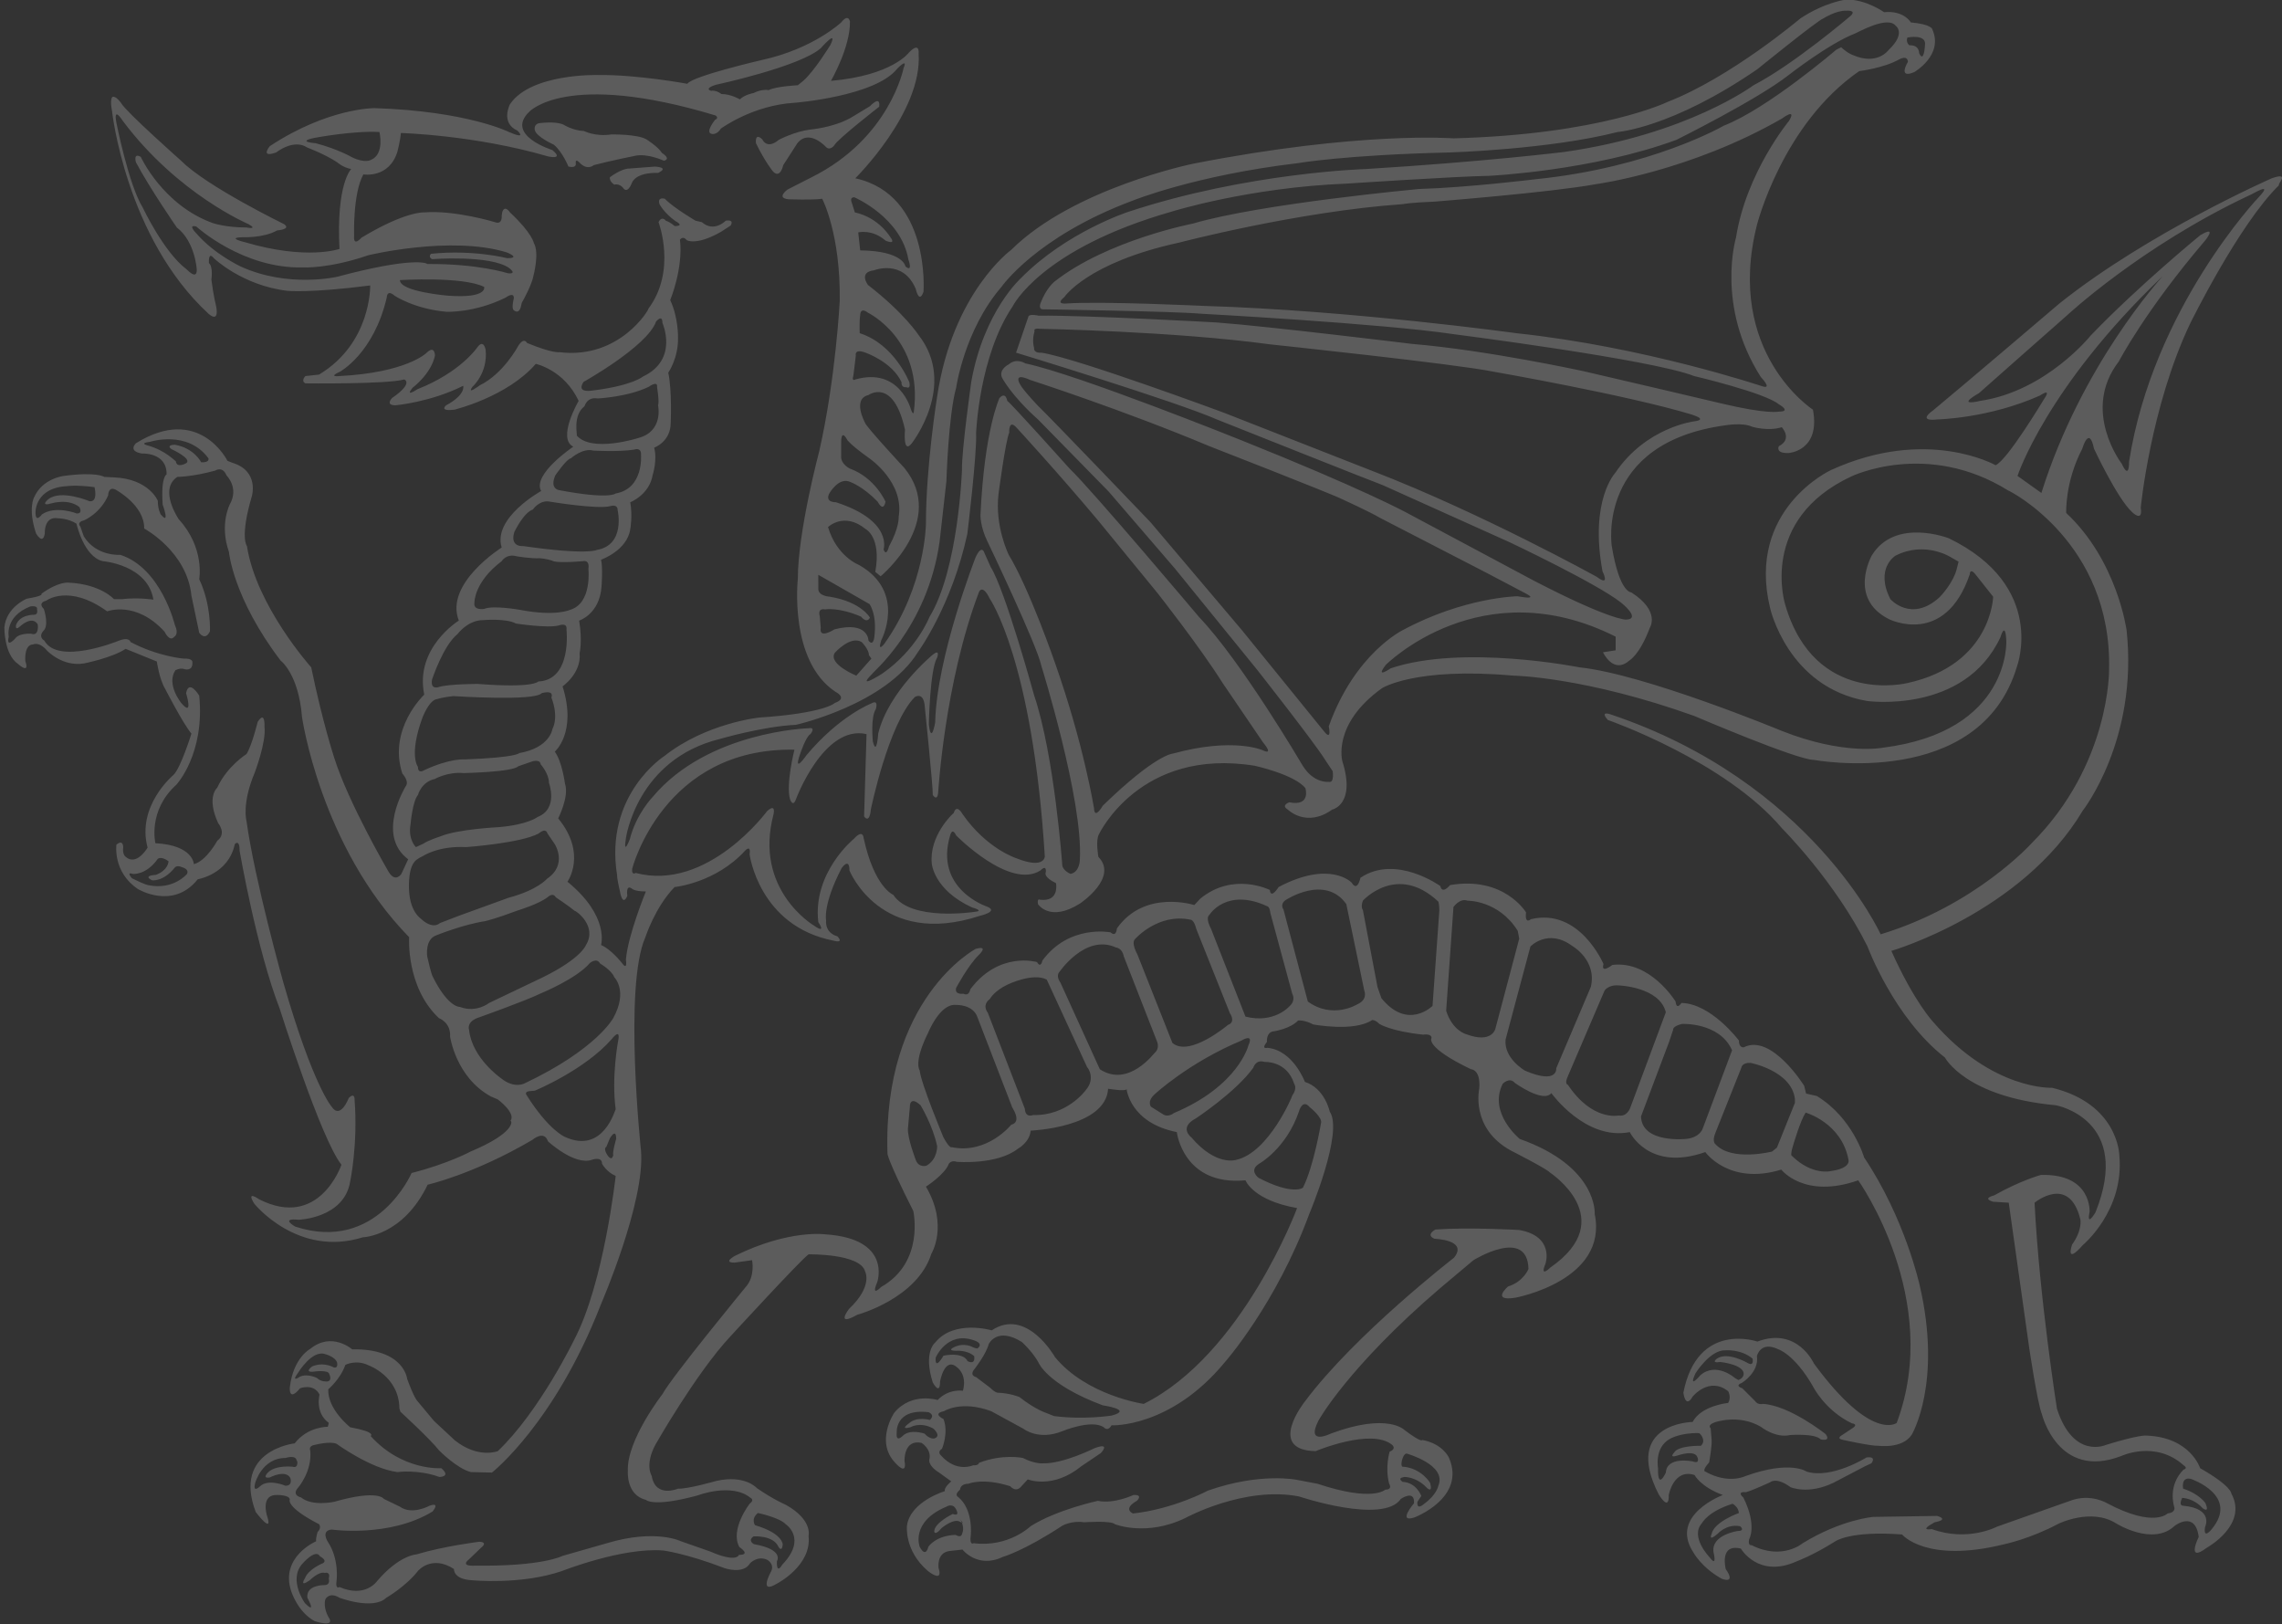 <?xml version="1.0" encoding="utf-8"?>
<!-- Generator: Adobe Illustrator 28.3.0, SVG Export Plug-In . SVG Version: 6.00 Build 0)  -->
<svg version="1.1" id="Layer_2_00000127764252908813644840000008990713229699613057_"
	 xmlns="http://www.w3.org/2000/svg" xmlns:xlink="http://www.w3.org/1999/xlink" x="0px" y="0px" viewBox="0 0 468.5 333.4"
	 style="enable-background:new 0 0 468.5 333.4;" xml:space="preserve">
<rect x="0" y="0" width="468.5" height="333.4" fill="#333333" stroke="none"/>
<style type="text/css">
	.st0{opacity:0.2;}
	.st1{fill:#FFFFFF;}
</style>
<g id="Layer_2-2" class="st0">
	<g>
		<path class="st1" d="M466.4,36.6c0,0-25.3,11.1-43.6,25.7c0,0-19.7,16.8-26,22c0,0-3.4,2.3,1,1.8c0,0,10.5-0.2,21-4.9
			c0,0,2.6-1.8,0.8,0.8c0,0-7.5,12.5-9.9,13.5c0,0-14.1-8-33.8,1c0,0-17.4,8-12.5,28.3c0,0,3.6,16.3,19.9,19.1c0,0,20,2.8,27.4-13.1
			c0,0,1-3.5,1.2,0.7c0,0,1,18.7-25.4,22c0,0-8,1.6-20.8-3.5c0,0-28-11.6-41.4-13c0,0-24-4.8-38.8,0.2c0,0-3.3,2.3-1-0.7
			c0,0,19.6-19.7,47.2-5.8v2.8l-2.6,0.4c0,0,2.1,4.6,5.4,1.7c0,0,2.1-1.1,4.2-6.7c0,0,2.3-3.4-3.8-7.3c0,0-2.4,0.2-4-9.5
			c0,0-3.3-21.2,23.4-24.8c0,0,3.5-0.6,5.4,0.3c0,0,3.3,1,6.1,0.1c0,0,2.3,2.4-0.6,3.9c0,0-0.8,1.5,2,1.4c0,0,6.6-0.4,5-8.9
			c0,0-18.1-11.7-11.5-37.9c0,0,5.2-20.7,21-31.6c0,0,5-0.6,8.2-2.4c0,0,1.7-1,1.8,0.5c0,0-2.2,3.6,1.3,2.1c0,0,6.1-3.5,3.7-8.8
			c0,0-0.1-1-4.4-1.4c0,0-1.4-2.5-5.5-2.1c0,0-3.6-2.6-7.7-2.6c0,0-4.4,0.5-9.5,3.9c0,0-14.3,12.1-27.2,17.1c0,0-13.6,6.7-44,7.5
			c0,0-19.2-1.5-53.4,5.2c0,0-24.6,5-37.4,17.7c0,0-12,8.7-15.2,30.1c0,0-2.3,14.3-2.3,26.1c0,0-0.1,12.8-8.5,24.6
			c0,0-1.5,2-0.7-0.6c0,0,5.3-9.9-4.5-15.5c0,0-4.6-1.7-6.4-7.8c0,0,3.3-3.2,7.7,0.4c0,0,3.3,1.6,2,8.8l1.1,0.9
			c0,0,13.7-11.3,4.9-22.2c0,0-7.9-8.5-8.1-9.3c0,0-2.7-4.9,0.7-5.7c0,0,5.1-3.7,7.5,7.1c0,0-0.5,5.2,1.4,2.8c0,0,9.4-12,1.4-22.2
			c0,0-2.9-4.5-10.4-10.3c0,0-2-2.6,1.2-3c0,0,6-2.4,8.6,3.8c0,0,0.7,3.2,1.6,0.6c0,0,1.5-19.9-14-23.3c0,0,13.8-13.6,13-25.6
			c0,0,0.3-2.6-2-0.2c0,0-3.4,4.7-16,5.8c0,0,4-6.9,3.9-12.2c0,0-0.3-1.7-1.8,0.2c0,0-5.7,5.4-16.2,7.7c0,0-14.3,3.3-15.4,4.9
			c0,0-10.2-1.9-18.3-1.8c0,0-13.8-0.4-18.1,6c0,0-2,3.8,1.5,5.4c0,0,2.2,2-1.7,0.3c0,0-8.6-4.3-27.6-4.9c0,0-9.5-0.1-21.5,7.8
			c0,0-2.1,2.5,1.3,1.3c0,0,3.6-2.9,6.4-1c0,0,3.5,1.3,6.1,3c0,0,1.2,1.1,2.9,1.4c0,0-3.1,3-2.4,16.4c0,0-6.7,2.4-19.5-1.4
			c0,0-3.8-0.9-0.4-1c0,0,4.3,0.2,7.1-1.4c0,0,3-0.2,1.4-1.3c0,0-15.8-7.7-21-12.9c0,0-11.4-10.1-12.4-11.9c0,0-1.1-1.6-1.8-1.3
			c0,0-0.6,0.3-0.1,2.9c0,0,2.8,25.9,19.8,41.6c0,0,2.2,2.1,1.6-1.4c0,0-0.6-2.4-1-5.6c0,0,0.4-2.6-0.5-3.4c0,0-0.2-2.5,1-1
			c0,0,5.8,5.6,15.1,6.7c0,0,4.6,0.5,17-1.1c0,0,0.3,11.8-10.5,18.3l-2.8,0.3c0,0-1,1,0,1.5c0,0,16.7,0.2,20.3-0.8
			c0,0,2,0.7-2.5,3.8c0,0-1.5,1.5,0.7,1.5c0,0,7.1-0.6,13.9-4c0,0,0.6,1.8-3.5,4c0,0-1.6,1.3,1.7,0.9c0,0,10.8-2.6,16.7-9.4
			c0,0,5.8,1.2,8.8,7.6c0,0-4.5,7.7-1.1,9.4c0,0-8.5,5.7-6.6,9.1c0,0-10,5.5-8.1,11.6c0,0-11.8,7.4-8.8,15c0,0-9.1,5.6-7.1,15.2
			c0,0-7.5,7-4.5,16.2c0,0,1.5,1.6,0.7,2.6c0,0-6.2,10,0.5,15l-1.4,3c0,0-1.2,1.9-2.6-0.4c0,0-8.3-14.2-11.2-23.5
			c0,0-2.4-7.3-4.7-18.5c0,0-11.3-12.6-13.2-24.9c0,0-1.5-1.7,1-10.2c0,0,1.6-5.2-4-6.9l-1-0.4c0,0-5.8-11.7-18.8-3.6
			c0,0-1.7,1.6,1.2,2.1c0,0,5.2-0.3,5.1,4.3c0,0-1.2,0.4-0.8,6.2c0,0,1.6,4.4-0.4,2c0,0-0.6-1-0.6-2.8c0,0-1.8-4.5-9-4.8l-2-0.1
			c0,0-1.5-1.1-8.3-0.2c0,0-4.4,0.5-6.1,4.4c0,0-1.3,2.3,0.4,7.4c0,0,1.4,2.5,1.8,0c0,0-0.2-3.6,2.7-3.1c0,0,2.1,0,3.8,1.1
			c0,0,1.5,6.8,5.4,7.7c0,0,9.2,0.7,10.4,7.9c0,0-3.1-0.5-6.5-0.1h-1.6c0,0-2.7-3.1-9.4-3.4c0,0-2.1-0.2-5.5,2.3c0,0,0.7,0.4-3,1
			c0,0-4.2,1.7-4.6,5.9c0,0-0.1,5.5,2.8,7.5c0,0,2.5,2.3,1.5-0.6c0,0-0.3-3.4,1.6-3.4c0,0,1.2-0.7,2.9,1.3c0,0,3.1,3.3,7.5,2.6
			c0,0,5.7-1.1,8.6-3l6.4,2.6c0,0,0.5,3.6,1.7,5.6c0,0,3.7,7.2,5.4,9.2c0,0-2.2,7.1-3.7,8.5c0,0-7.6,6.3-5.3,14.9c0,0-2.3,4-4.6,1.8
			c0,0-0.6-0.5-0.4-1.9c0,0,0-1.7-1.4-0.5c0,0-0.8,5.6,4.4,9.1c0,0,7.2,4.4,12.3-2c0,0,6.3-1,7.6-7.2c0,0,1-1.2,1,1.4
			c0,0,3.5,20.2,8.2,32.3c0,0,8.5,26.9,12.7,32.1c0,0-4.5,13.4-16.9,7.1c0,0-2.8-2-1,0.9c0,0,8.9,11.1,22.3,6.9
			c0,0,8.2-0.2,13.3-10.8c0,0,9.4-2.1,21.5-9.2c0,0,2.4-2.1,3.2,0.3c0,0,5.4,5,9,3.8c0,0,2.1-0.8,2.1,0.8c0,0,0.9,1.7,2.8,2.5
			c0,0-2.4,22-8.5,33.6c0,0-7.1,14.7-15.7,22.9c0,0-4,1.6-8.8-2.2l-4.3-4l-3.5-4.2c0,0-0.6-0.6-2-4.4c0,0-0.6-6.3-11.3-6.1
			c0,0-4.2-3.7-8.6-0.1c0,0-3.5,1.8-4.2,7.9c0,0-0.3,3.1,2.1,0.2c0,0,2.8-1.1,4,1.3c0,0-1,3.7,1.9,5.8l-0.2,0.8c0,0-4.1-0.1-6.8,3.4
			c0,0-12.8,1.4-8,14.1c0,0,3.7,4.9,2.3,0.7c0,0-1.4-4.4,2.2-4.2c0,0,2.4,0,2.5,0.9c0,0-1,1.5,6,5.1c0,0,0.6,0.7-0.3,1.6
			c0,0-0.4,1.2-0.3,1.9c0,0-7.5,3.2-5.1,10.3c0,0,1.3,4.2,4.8,6.1c0,0,4.5,1.5,2.8-0.9c0,0-1.1-1.9-0.6-3.6c0,0,0.8-1.6,2.9-0.3
			c0,0,6.9,2.6,9.6,0c0,0,4-2.3,6.5-5.5c0,0,2.8-3.4,7.4-0.4c0,0-0.2,2.1,3.7,2.3c0,0,10.1,1,18.5-1.9c0,0,12.4-4.9,20.8-4.2
			c0,0,4.7,0.6,12.5,3.6c0,0,3.9,1.4,5.3-1c0,0,1.5-1.6,3.5-0.7c0,0,1.7,0.9,0.7,2.6c0,0-2.5,4.6,1.3,2.3c0,0,7.2-3.7,6.5-9.8
			c0,0,0.9-3.3-4.7-6.4c0,0-2.4-1-5.9-3.4c0,0-2.4-2.8-8.3-1.5c0,0-5.9,1.7-7.9,1.6c0,0-4.6,2-5.4-2.6c0,0-1.5-2.3,0.8-6.5
			c0,0,8.3-14.6,15.3-22.1c0,0,14.6-15.9,16.1-16.9c0,0,10.6-0.2,11.6,3.5c0,0,1.7,3-3.3,7.7c0,0-2.9,3.8,1.7,1.2
			c0,0,12.3-3.3,15.2-12.5c0,0,3.6-5.8-1.1-13.8c0,0,3.9-2.5,4.7-4.7c0,0,0.5-0.8,1.6-0.4c0,0,8.3,0.7,12.6-2.7c0,0,2.4-1.3,2.6-3.7
			c0,0,15.4-0.6,15.9-8.6c0,0,3.5,0.6,3.8,0.1c0,0,0.7,6.9,10.3,8.8c0,0,1.3,11.1,14.1,9.9c0,0,1.5,4.1,10.6,5.7
			c0,0-11.2,30.1-31.5,40.2c0,0-11.7-1.7-18.2-9.6c0,0-5.8-10.3-13-5.5c0,0-7.7-2.3-11.6,2.5c0,0-2.5,1.9-0.5,8.2
			c0,0,1.5,2.8,1.5-0.2c0,0,0.9-5.2,3.5-2.9c0,0,2.1,1.4,1.2,4.8c0,0-2.9-0.5-5.2,1.9c0,0-5.3-1.7-8.9,2.6c0,0-4,5.9,0.2,10.3
			c0,0,2.5,2.9,1.9-0.4c0,0-0.2-4.5,3.5-3.7c0,0,2.1,1.3,1.6,3.4c0,0-0.4,1.2,2,2.7l2.5,1.8c0,0-1.6,1.3-1.3,2c0,0-7.1,2.1-7.8,7.1
			c0,0-0.6,5.1,4.3,9.3c0,0,3.2,2.6,2.2-0.6c0,0-0.5-3.1,2.2-3.5l2.7-0.3c0,0,3.1,4,8.3,1.5c0,0,4.3-1.2,12.2-6.4
			c0,0,1.9-1.1,4.5-0.7c0,0,5.6-0.4,6.3,0.4c0,0,6.5,2.6,14.5-1.3c0,0,12.1-6.6,23.3-4.4c0,0,17.3,5.8,20.9,0.5c0,0,2.9-2,2.7,0.9
			c0,0-3.5,4.1,0.1,2.9c0,0,10.6-4,7.1-12.2c0,0-1.2-2.9-5.5-3.7c0,0,0,0.7-3.6-2c0,0-3.4-3.7-15.2,0.7c0,0-5.2,2.6-2.5-2.7
			c0,0,6-10.9,24.9-27.1l6.9-5.8c0,0,11.1-6.9,11.3,1.8c0,0-1,2.6-4.2,3.6c0,0-3.6,3.1,1.5,2.3c0,0,19.1-3.5,16.3-17.2
			c0,0,0.7-9.7-15.4-15.4c0,0-6.5-5.3-3.5-11.3c0,0,1.4-1.5,2.5-0.2c0,0,5.8,4.2,7.5,2.1c0,0,7,9.8,16.1,8c0,0,3.9,8.2,15.5,4.1
			c0,0,4.9,6.9,15.6,3.6c0,0,4.7,6.1,15.8,2.2c0,0,17.4,24.4,7.9,49.8c0,0-5.1,4-17-12.2c0,0-3.4-7.6-11.6-4.5
			c0,0-12.3-4.3-15.2,10.5c0,0,0.4,3.4,1.9,0.8c0,0,3.4-4.2,7.3-1.1c0,0,0.7,1.2,0,2.4c0,0-5.5,0.5-7.3,3.9c0,0-14.4,0.2-7,14.8
			c0,0,2.2,3.8,2.1,0.2c0,0,1-5.5,5.3-4.1c0,0,1.2,2.4,5.8,4.1c0,0-11,4.1-6.1,11.7c0,0,1.7,3.2,5.9,5.5c0,0,3,1.2,0.8-2
			c0,0-1.4-5.3,3.1-4.2c0,0,3.6,6.2,11.5,2.6c0,0,3.3-1.2,7.9-4.1c0,0,3-2.2,13.7-1.4c0,0,4.9,6,21,2c0,0,5.3-1.1,11.1-4.2
			c0,0,6.7-3.3,11.8-0.1c0,0,7.6,4.8,12.1,0.5c0,0,4.2-3.2,4.9,2.3c0,0-2.7,5.5,1.7,2.2c0,0,8.5-4.7,5-11.1c0,0,0.1-1.5-6.4-5.2
			c0,0-2-6.4-11.1-6.7c0,0-1.4-0.2-8.2,1.9c0,0-6.7,3.1-10.1-7.4c0,0-3.6-22.7-4.6-42.3c0,0,7.1-5.9,9.4,3.4c0,0,0.5,2.1-1.7,5.2
			c0,0-1.5,4.3,2.2,0.1c0,0,8.6-7.1,7.5-18.5c0,0-0.2-10.5-13.8-13.8c0,0-12.2,0.6-24.4-13.5c0,0-3.9-4.1-8.6-14.6
			c0,0,26.8-7.8,39.3-28.8c0,0,11.4-14.5,9-37c0,0-1.9-14.3-12.4-24.1c0,0-0.3-6.3,3.3-13.2c0,0,1.4-4.9,2.4,0c0,0,4.7,10.1,7.8,13
			c0,0,2.3,2.3,1.8-0.9c0,0,2-20.6,10.1-37.7c0,0,10-20.4,18.3-28.5C467.4,37.9,470.4,35.2,466.4,36.6L466.4,36.6z M391.6,7.7
			c0,0,4-0.8,3.6,1.6c0,0-0.2,3.8-1.2,1.6c0,0,0.1-1.7-2-1.6C392,9.3,391.2,8.7,391.6,7.7L391.6,7.7z M288.3,303.2
			c0,0,2.5-0.1,4.7,2.3c0,0,1.2,1.1,0.6-1.1c0,0-1.7-2.9-5.4-3.3c0,0-0.7,0.3-0.4-1.2c0,0,0.3-1.5,1-1.5c0,0,8.3,2.3,6.5,6.6
			c0,0-0.3,1.8-2.9,3.7c0,0-1.6,1.5-1.4-0.4l0.8-1.2c0,0-1-2.8-3.9-2.9C288.1,304.2,286.6,303.5,288.3,303.2L288.3,303.2z
			 M311.5,122.4c0,0-10.9,0.2-23.4,6.9c0,0-9.9,4.7-15.3,19.8c0,0,0.7,3.2-1,1L255,129.4l-18.8-22.2c0,0-19.8-20.7-23.2-24
			c0,0-2.1-2.2-3.2-3.7c0,0-2.5-3.4,1.7-1.5c0,0,19.2,6.2,36.8,13.6c0,0,25.4,9.9,27.3,10.9c0,0,5.7,2.6,7.7,3.8l21.9,11.3l7.6,4
			C312.9,121.7,316.6,123.3,311.5,122.4L311.5,122.4z M347.8,86.5c0,0-9.9,1.2-16.2,10.6c0,0-5.3,5.6-2.6,20.2c0,0,1.7,3.3-1.2,1.1
			c0,0-23.7-13.1-46-21.7l-30.6-12c0,0-30.2-11.2-37.4-12.3c0,0-1.6,0.2-1.5-1c0,0-0.5-1.5,0.1-3.4c0,0-0.4-0.7,1.1-0.5
			c0,0,27.5,0.5,47.3,3.2c0,0,38,4,45.8,5.6c0,0,27.5,4.8,40.7,8.8C347.2,85.1,350.9,86.1,347.8,86.5L347.8,86.5z M367.3,24.8
			c0,0-8.8,10.6-10.9,24c0,0-4.2,14,5.1,28.6c0,0,2.5,2.6,0.3,1.9c0,0-24.1-8.1-50.5-10.9c0,0-34-4.7-64.1-5.6c0,0-20.9-1-28.2-0.5
			c0,0-2.5,0.3-0.5-1.3c0,0,4.7-7.1,23.6-11.2c0,0,24.4-6.4,46-7.9c0,0,1.2-0.3,6.3-0.5c0,0,24.1-1.9,33.3-3.6
			c0,0,19.3-2.6,38.2-13.5C366,24.2,368.9,22.1,367.3,24.8L367.3,24.8z M389.2,5.3c0,0,2.2,1.5-1.5,5c0,0-2.3,3.2-7.3,1
			c0,0-1-0.3-2.4-1.6l-1,0.5c0,0-14.1,12.1-23.1,15.6c0,0-14.8,8.6-38.7,11c0,0-13.8,1.7-23.9,2c0,0-32.5,3-46.4,7.1
			c0,0-17.6,3.4-28.4,11.9c0,0-1.7,1.3-2.9,4.5c0,0-0.5,1.3,0.7,1.2c0,0,26.7,0.4,32.2,0.9c0,0,37.2,2,51.9,4.2
			c0,0,40.8,5.2,49.4,8.6c0,0,14.5,3.4,17.4,5.8c0,0,2.7,1.5,0,1.5c0,0-2.3,0.6-11.9-1.7c0,0-25.9-6.1-28.2-6.6
			c0,0-19.7-4.3-35.2-5.6c0,0-29.4-3.6-40.1-4.4c0,0-26.6-1.5-36.6-1.4c0,0-2-0.5-2.1,0.3l-2.5,7.3c0,0,32.8,10,41.2,13.7
			c0,0,32.9,13.1,34.1,13.5l26,11.7c0,0,17.8,8.4,22.9,12.4c0,0,4.3,3.4,1,3.5c0,0-3.3,0.1-18.9-8l-26.4-14.1c0,0-9.1-4.9-33.6-14.7
			c0,0-33.8-13.6-44.4-15.8c0,0-1.8-1.2-3.4,0.2c0,0-2.1,1-1.4,2.7c0,0,1.8,3.6,7.5,8.7l14.4,14.7l13.6,15.8l16.9,20.8
			c0,0,11.8,15,13.9,18.4l1.6,2.4c0,0,0.4,2.5-0.8,2.2c0,0-3.1,0.4-5.4-3.4c0,0-12.5-21.3-21.2-30.4c0,0-22-26.1-26.6-30.5
			c0,0-12.1-13.5-12.8-13.9c0,0-0.3-2-1.6-0.6c0,0-3.1,6.5-3.9,24c0,0-0.1,2.3,1.4,5.4c0,0,10.2,21.3,11.1,25.6
			c0,0,8.6,27.6,7.9,39.8c0,0,0,2.5-1.9,2.9c0,0-1.5-0.6-1.7-1.7c0,0-1.6-22.6-5.8-35c0,0-5.9-21.5-8.9-26.3l-1.3-2.9
			c0,0-0.5-1.9-1.8,0.9c0,0-8,20.4-8.3,33.9c0,0-0.8,4.7-1.3,0.4c0,0,0.2-11.2,1.7-13.7c0,0,0.7-1.9-0.9-0.6c0,0-9.1,7.5-11.2,16.2
			c0,0-0.3,4.8-1.1,1.6c0,0-0.5-4.9,0.6-6.6c0,0,0.7-2.1-0.9-1.2c0,0-6.5,2.5-13.3,10.6c0,0-2.9,4.2-1.3-0.3c0,0,1.2-3.6,2.1-4
			c0,0,1.2-1.5-0.4-1.2c0,0-20.7,0.6-32,14.1c0,0-3.4,3.5-4.7,8.7c0,0-1.4,3.6-0.8-0.2c0,0,2.2-16.2,19.3-20.4c0,0,8.9-2.6,15.6-2.9
			c0,0,18.4-4.1,25.1-15c0,0,6.9-9.4,10.1-24.2c0,0,2-16.4,1.8-20.7c0,0,0.6-15.8,7.5-26c0,0,5.7-11.8,32.8-19.5
			c0,0,15.7-4.9,35.7-5.7c0,0,22.7-1.5,29.3-1.6c0,0,21.2-1,38.5-7.4c0,0,16.5-8.2,22.9-13.2c0,0,8.3-6.5,13.7-8.6
			C381.2,6.8,387.5,3.1,389.2,5.3L389.2,5.3z M208.8,87.9c0,0,8.3,9,16.6,18.9l12.2,14.9c0,0,8.6,10.9,13.4,18.5
			c0,0,6.4,9.4,8.3,12.2c0,0,2.4,2.8-0.1,1.6c0,0-6-2.7-18.4,0.7c0,0-3.5,0.1-14.4,10.7c0,0-1.7,3-1.8,0.5c0,0-2.1-13.1-8-29.8
			c0,0-5.2-15.1-9.5-22.2c0,0-2.9-5.8-2.1-12.5c0,0,1.4-10.7,2.2-12.6C207.2,88.9,207,85.8,208.8,87.9L208.8,87.9z M191.3,177.3
			c0,0,0.4,5.4,8.3,9c0,0,2.7,0.7,0.4,0.9c0,0-13,2-16.6-3.5c0,0-3.9-1.5-6.1-11.7c0,0-0.1-1.9-2,0.2c0,0-8.5,6.9-7.3,17.1
			c0,0,1.8,2.6-0.9,0.7c0,0-12.4-7.3-8.3-22.8c0,0,0.6-2.4-1.3-0.7c0,0-12.2,16.6-27,12.7c0,0-0.9,0.6-0.7-0.9
			c0,0,6.4-24.9,33.3-24.4c0,0-1.8,7.1-0.9,10.2c0,0,0.6,1.7,1.2,0c0,0,5.7-15.4,14.5-13.4l-0.5,16.9c0,0,1.1,1.7,1.4-1.5
			c0,0,3.6-17.5,9-23c0,0,1.6-1.1,2,1.4c0,0,1.8,17.4,1.7,18.7c0,0,0.9,1.4,1.1-0.4c0,0,1.3-22.6,8.4-41.3c0,0,0.7-1.7,2.2,1.4
			c0,0,8.8,12.6,11.3,52.9c0,0,0,2.7-5.8,0.4c0,0-6.1-1.9-11.1-9.1c0,0-1.2-2.2-1.8-0.2C195.6,167,190.7,171.6,191.3,177.3
			L191.3,177.3z M192.9,111.2l1.4-12.4c0,0,0.4-13.5,2-19.2c0,0,1.7-11.9,9.3-20.7c0,0,7.1-10.3,26.9-17.7c0,0,12.8-5.2,33.9-7.7
			c0,0,9.7-1.7,31.1-2.2c0,0,20.5-0.6,34.6-4.2c0,0,11.1-0.8,28.7-12.9c0,0,12.2-9.9,13.5-10.4c0,0,2.7-1.7,4.7-1.6c0,0,2.2-0.2,1,1
			c0,0-11.7,10-20,14.3c0,0-13.5,10.1-38.9,13.7c0,0-16.3,2-40.7,3.5c0,0-24.3,0.7-48.8,8.8c0,0-12.6,4.1-21.9,13.5
			c0,0-7.7,6.8-10.3,21.4c0,0-2,14.2-1.9,18c0,0-0.7,20.5-6.7,30.3c0,0-2.6,6.7-9.7,11.6c0,0-5.5,3.5-2,0
			C178.8,138.3,190.4,129,192.9,111.2L192.9,111.2z M175.8,138.7c0,0-5.9-2.4-4.4-4.7c0,0,3.2-3.6,5.5-2.2c0,0,1.5,1.5,1.5,2.7
			l0.5,0.7L175.8,138.7L175.8,138.7z M178.5,124c0,0,1.6,2,1,6.8c0,0-0.2,2-1.2,0.7c0,0,0-4.1-7-2.3c0,0-3.2,2.1-2.8-0.3l-0.2-2.4
			c0,0-0.6-1.7,1.1-1.4c0,0,2.8-0.5,7.4,1.5c0,0,1.1,1.5,1.8,0.2c0,0-1.7-3.2-8.2-4.3c0,0-2.5-0.1-2.4-1.7V118L178.5,124L178.5,124z
			 M178.5,94.1c0,0,7.2,4.9,6,12c0,0,0.2,2.1-2,6.1c0,0-0.5,2.2-1.1,0.6c0,0,2-5.9-9.8-9.7c0,0-2.2,0.1-1.4-1.7c0,0,2-3.7,4.5-2.4
			c0,0,2.5,0.9,5.5,4c0,0,1.1,2.3,1.6,0c0,0-2.1-4.9-7.3-6.8c0,0-2-0.9-1.8-2.7v-2.7c0,0-0.1-3,1.3-0.4
			C174.1,90.4,174.3,91.1,178.5,94.1L178.5,94.1z M178.2,64.2c0,0,11.4,5.5,9.4,20.4c0,0-0.1,0.8-0.6-0.6c0,0-2.3-8.7-11.4-6.1
			c0,0-0.8,0.5-0.4-0.8c0,0,0.4-3.1,0.5-4.1c0,0-0.4-1.5,2-0.6c0,0,5.5,1.9,7.4,6.1c0,0-0.2,1.1,1,1c0,0,0.9,0.5,0.6-1
			c0,0-3-7.8-10.2-10.1c0,0-0.1-2.5,0.1-3.7C176.6,64.8,176.5,62.9,178.2,64.2L178.2,64.2z M175.4,40.5c0,0,9.6,4.1,11.1,12.8
			c0,0,1,2.7-0.6,1.4c0,0-0.4-3.2-9.3-3.3l-0.4-3.7c0,0,2.9-0.7,5.6,1.7c0,0,2.3,1,1-0.7c0,0-2.3-4-7.3-5.1l-0.6-1.9
			C174.9,41.6,174.3,40.5,175.4,40.5L175.4,40.5z M147,17.4c0,0,17.2-3.7,21.5-7.5c0,0,3.6-4.1,2-0.7c0,0-3.3,5.4-5.6,7.4l-1.1,0.9
			c0,0-4.4,0.2-6,1c0,0-1.3-0.3-3.1,0.6c0,0-1.8,0.3-2.8,1.3c0,0-1.8-1.1-3.8-1.1c0,0-0.8-0.7-1.9-0.7
			C146.3,18.8,144.1,18.3,147,17.4L147,17.4z M64.8,29.4c0,0-4.1-0.3-0.2-1.1c0,0,7.9-1.5,13.3-1.2c0,0,1.1,4.5-1.7,5.7
			c0,0-1.2,0.8-3.9-0.5C72.3,32.3,69.4,30.6,64.8,29.4z M38.2,55.2c-4.6-3.5-8.9-12.6-8.9-12.6c-2.9-4.7-5.4-17.4-5.4-17.4
			c-0.7-3.6,1.3-0.4,1.3-0.4C36.5,39.9,51,46,51,46c2.1,1.2-0.4,0.7-0.4,0.7c-4.3,0-6.9-0.9-6.9-0.9c-10.3-3.7-14.8-13.6-14.8-13.6
			c-1.6-0.9-1,1.1-1,1.1c2.8,5.3,8.4,13.4,8.4,13.4c3.8,2.9,4.1,8.7,4.1,8.7C40.4,57.7,38.2,55.1,38.2,55.2L38.2,55.2z M69.3,56.8
			c0,0-10.1,2.4-19.9-2.1c0,0-5.4-2.5-9.1-6.8c0,0-1.9-1.9,0-1.4c0,0,9.5,8.7,21.9,8.4c0,0,5.3,0.3,13.4-2.5c0,0,16.9-4.1,28.4-0.6
			c0,0,3.1,1.2,0.1,1.2c0,0-6.9-1.8-15.6-0.9c0,0-0.7,0.6,0.2,1.1c0,0,11.9-0.9,15.8,1.8c0,0,1.8,1.3-0.2,1.1c0,0-6.2-2-16.6-1.9
			C87.7,54,84.6,52.7,69.3,56.8z M92,60.7c0,0-9.9-0.8-9.9-3.2c0,0,12.9-0.8,17.3,1.4C99.4,58.9,100.2,61.3,92,60.7L92,60.7z
			 M114.9,72.3c0,0-1.4,0.3-6.7-1.9c0,0-0.6-1.3-1.8,0.6c0,0-3,5.7-7.9,8.1c0,0-2.8,2.1-1.5,0.3c0,0,3.2-2.8,2.7-7.6
			c0,0-0.4-2.3-1.7-0.5c0,0-3.4,5.1-12.3,8.6c0,0-2.7,1.8-1-0.3c0,0,3.8-2.8,4.6-6.6c0,0,0-2.3-1.8-0.5c0,0-4.1,4-17.8,4.7
			c0,0-2.5,0.3,0.1-0.9c0,0,6.9-3.7,9.6-15.2c0,0,0-1.8,1.6-0.4c0,0,4,2.7,10.6,3.3c0,0,5.7,0.3,12.2-2.9c0,0,1.7-1.3,1.7,0.1
			c0,0-0.5,1.9-0.1,2.4c0,0,1,1.1,1.5-0.5c0.2-0.7,0.2-0.9,0.2-0.9c-0.1,0.2-0.2,0.4-0.2,0.4l0.2-0.4c0.6-1,2.1-3.9,2.4-5.5
			c0,0,1.3-4.8,0.1-6.8c0,0-0.3-2-4.9-6.3c0,0-1.1-1.7-1.6,0l-0.1,0.7c0,0,0.2,1.9-1.4,1.3c0,0-8.2-2.5-14.5-2c0,0-3.8-0.3-12.9,5.2
			c0,0-1.7,2-1.5-0.4c0,0-0.3-8.6,1.9-12.6c0,0,5.3,0.9,7-4.7c0,0,0.6-2.3,0.7-3.8c0,0,15.1,0.4,30.2,4.8c0,0,3.4,0.8,0.9-1.3
			c0,0-9.7-3-4.8-7.8c0,0,7.5-8.6,38.3,0.7c0,0,0.8,0.5-0.1,0.9c0,0-2.2,2.7-0.6,2.9c0,0,1,0.2,1.8-1.1c0,0,6.5-4.8,15.1-5.3
			c0,0,16.6-1.3,21.1-7c0,0,2.3-2.4,1.3-0.1c0,0-2.8,14.4-18.9,22.4l-4.9,2.5c0,0-2.4,1.7,0.1,2c0,0,5.2,0.2,7-0.1
			c0,0,3.8,7.2,3.6,21c0,0-0.8,15.8-4.2,30.8c0,0-4.4,16.5-4.4,26.2c0,0-1.9,16.8,7.7,23.2c0,0,2.7,1.3-0.1,2.3c0,0-2,2.1-15.5,3
			c0,0-10.9,1.1-19.5,7.9c0,0-12.4,7.9-9.7,24.5c0,0-0.1,0.4,0.6,3.4c0,0,0.5,3.1,1.5,0.8c0,0-0.4-2.4,0.9-1.5c0,0,0.5,0.6,2.9,0.6
			c0,0-3.7,9-4.1,14c0,0,0.4,2.4-0.8,0.7c0,0-2.3-2.9-4.3-3.7c0,0,1.8-5.9-6.9-13c0,0,4.1-5.7-1.9-13c0,0,2.3-4.5,1.4-7.1
			c0,0-0.6-4.6-2.1-6.6c0,0,4.6-3.9,1.6-13.4c0,0,3.9-2.7,3.5-6.8c0,0,0.6-2.6-0.1-6.7c0,0,4.2-1.3,4.6-7c0,0,0.3-3.9-0.1-5.5
			c0,0,5.4-1.9,6-6.3c0,0,0.5-2.6,0-5.5c0,0,3.9-1.5,4.6-5.6c0,0,1-3.1,0.3-5.6c0,0,3.4-1.2,3.4-5.1c0,0,0.3-6.6-0.5-10.3
			c0,0,2.1-3,2-7.2c0,0,0.1-4.1-1.6-7.7c0,0,2.7-6.5,2-12.4c0,0,0.6-0.9,1.4,0.1c0,0,1.9,1.2,7-1.7l2-1.3c0,0,0.9-1.3-1-1
			c0,0-2.4,2.5-4.9,0.3l-1.3-0.3c0,0-4.6-2.7-6.3-4.5c0,0-1.6-0.5-1.1,1.1c0,0,0.9,1.8,3.3,3.5c0,0,2,1-0.2,1c0,0-0.7-0.7-1.8-1.1
			c0,0-0.8-1.1-1.5,0.3c0,0,3.8,9.9-2.1,17.8C133.4,63.3,127.3,73.8,114.9,72.3L114.9,72.3z M120.3,194c0,0-0.9,2.7-8.8,6.6
			l-11.1,5.3c0,0-2.6,2.1-6,0.8c0,0-2.4,0.2-5.6-6.3c0,0-0.3-0.5-1.1-4.1c0,0-0.5-3.5,1.9-4.3c0,0,5.4-2.2,10-2.9
			c0,0,2.2-0.5,6.7-2.2c0,0,4.3-1.3,6.1-2.7c0,0,1.1-1.1,1.7,0c0,0,2.7,1.8,3.9,2.8C118.2,186.9,122.7,190.1,120.3,194L120.3,194z
			 M120,83.4c0,0,0.5-2,2.7-1.6c0,0,6.2-0.3,10.5-2.4c0,0,1.9-1.4,1.7,0.1c0,0,0.5,3,0.2,3.7c0,0,1.2,5.3-4,6.7
			c0,0-9.6,3.1-12.7-0.5C118.6,89.4,117.5,85.3,120,83.4L120,83.4z M119.8,78.4c0,0,13.1-7.3,14.9-12.4c0,0,1.3-1.6,1.3,0.3
			c0,0,3.4,7.5-4,11c0,0-2.2,1.9-10.6,2.9C121.3,80.2,118.3,80.7,119.8,78.4L119.8,78.4z M114,97.6c0,0,2.4-3.5,3.2-3.5
			c0,0,2.4-2.2,4.6-1.6c0,0,5.2,0.3,8.4-0.2c0,0,1.5-0.6,1.4,1.1c0,0,0.6,6.9-5.2,7.9c0,0-1.2,1.3-11.7-0.7
			C114.8,100.6,112.8,100.4,114,97.6L114,97.6z M105.6,109.2c0,0,1.9-4,3.8-4.6c0,0,1.4-2.1,3.6-1.6c0,0,9.7,1.6,12.3,0.9
			c0,0,1.5-0.5,1.5,0.8c0,0,1.7,7.2-4.3,8.2c0,0-1.8,1.1-15.1-0.8C107.4,112.1,104.6,112.4,105.6,109.2L105.6,109.2z M97.4,123.7
			c0,0-0.1-4.2,5.6-8.5c0,0,0.9-1.6,3.1-1c0,0,2.8,0.5,4.8,0.4c0,0,1.3,0.1,2.5,0.5c0,0,0.4,0.6,6.3,0.1c0,0,1.4-0.4,1.1,1.6
			c0,0,0.8,7.1-3.8,8.4c0,0-2.9,1.4-10.2,0c0,0-5.6-1-7.4-0.2C99.4,125,97.1,125.4,97.4,123.7z M88.7,139.5c0,0,2.3-7,5.2-9.3
			c0,0,2.1-2.9,5.3-2.9c0,0,4.8-0.4,6.7,0.7c0,0,6.5,1,8.8,0.4c0,0,1.8-0.7,1.6,0.8c0,0,1.2,10.4-5.8,10.7c0,0-0.8,1.4-12.4,0.5
			c0,0-5.8,0-7.9,0.6C90.2,141,88.3,141.8,88.7,139.5L88.7,139.5z M86.7,147.4c0,0,1.4-3.8,3.1-3.9c0,0,1.2-0.4,3.3-0.6
			c0,0,16.7,1.1,18.1-0.6c0,0,2.6-0.8,2,0.9c0,0,1.6,3.7,0.2,6.5c0,0-0.5,3.8-6.8,4.9c0,0-0.4,0.9-11.2,1.3c0,0-2.9-0.3-8.3,2.2
			c0,0-1.3,0.9-1.3-0.7C85.8,157.4,83.9,155.1,86.7,147.4L86.7,147.4z M84.3,169.1c0,0,0.4-4.6,1.5-5.9c0,0,0.7-2.7,3.5-3.3
			c0,0,2.6-1.5,5.9-1.2c0,0,10.1-0.2,11.2-1.4l2.9-1c0,0,1.6-0.5,1.7,0.6c0,0,1.7,1.9,1.7,3.8c0,0,2,5.3-2.3,7c0,0-2,1.6-8,2.1
			c0,0-8.4,0.4-12,1.9c0,0-2.5,0.8-3.5,1.5l-1.5,0.7C85.4,173.9,83.7,172.4,84.3,169.1L84.3,169.1z M85.1,176.9c0,0,0.3-0.5,1.8-1.2
			c0,0,3.1-2.1,8.8-1.8c0,0,11.2-0.8,14.9-2.8c0,0,1.4-1.3,1.8,0l1.5,2.2c0,0,2.7,4.2-1.6,7.1c0,0-1.9,2.3-7.9,3.9L94.2,188
			l-3.9,1.5c0,0-1.4,1.5-4-1c0,0-2-1.3-2.3-5.4C84,183.1,83.6,178.7,85.1,176.9z M30.5,91.5c0,0-2.2-0.5,0.3-0.8c0,0,7.7-2.5,12,3.4
			c0,0,0.3,0.9-1.5,0.8c0,0-1.4-2.9-5.4-3.6c0,0-1.9,0-0.7,0.9c0,0,4.4,2,3,2.9c0,0-1.9,1.1-2.1-0.4C36,94.7,34,92.5,30.5,91.5
			L30.5,91.5z M8.6,105.6c0,0-1.4,2-1.3-0.6c0,0,0-4.9,6.5-5.2c0,0,1.6-0.3,5.6,0.2c0,0,0.8,3.1-1,2.9c0,0-5.9-2.5-8.5-0.4
			c0,0-1.9,1.6,0.8,0.8c0,0,3.4-1,5.6,0.8c0,0,0.8,1.4-0.6,1.3C15.8,105.4,11.4,103.7,8.6,105.6L8.6,105.6z M6.4,130.1
			c0,0-2.5-0.2-3.3,1c0,0-1.9,2.1-1.3-0.4c0,0-0.9-4.1,4.4-6.2c0,0,1.6-0.3,1.4,0.6c0,0,0.3,1.1-0.6,1.1c0,0-2.9-0.1-3.7,2.1
			c0,0-0.3,1.3,0.8,0.3c0,0,2.4-2.3,3.6-0.5C7.8,128.1,8.1,130.7,6.4,130.1L6.4,130.1z M38.4,179.4c0,0-2.8,3.4-8,2.3
			c0,0-0.7-0.1-3.3-1.4c0,0-1.3-1.4,0.2-0.9c0,0,2.7,0.3,5.1-3.1c0,0,0.7-0.6,2.2,0.5c0,0,0,1.8-2.6,2.8c0,0-2.8,0.1-0.8,1.1
			c0,0,2.2,0.4,4.6-2.5c0,0,0.4-0.7,1.5-0.2C37.2,178,38.9,178.3,38.4,179.4L38.4,179.4z M96.6,236.4c0,0-4.6,2.5-12.1,4.4
			c0,0-7.1,16.5-23.9,11c0,0-3.2-1.8,0.7-1.4c0,0,9.4-0.3,10.6-7.9c0,0,1.6-7.6,0.9-16.7c0,0,0.1-1.7-1.2-0.4c0,0-1.7,4.5-3.5,1.8
			c0,0-3.8-4.2-9.9-25.4c0,0-5.9-21-7.6-33.3c0,0-1-3.5,1.7-9.9c0,0,2.4-6.3,2-9.4c0,0,0.2-3.5-1.4-1c0,0-1.2,4.9-2.3,6.6
			c0,0-4,2.5-6,6.9c0,0-2.3,1.9,0.2,7.3c0,0,1.8,2.1-0.2,3.6c0,0-2.2,4.1-4.8,4.8c0,0-0.1-3.9-7.9-4.3c0,0-1.6-6.7,4.3-12
			c0,0,5.9-6.3,4.7-18.3c0,0-2.1-3.5-2.7-0.5c0,0,1.6,5.1-1,2c0,0-3.1-3.8-1.2-6.7c0,0,1-0.6,2-0.2c0,0,1.6,0.4,1.5-1.4
			c0,0,0.2-0.9-1.8-0.8c0,0-5.2-0.4-10.9-3.4c0,0-0.2-1.2-2.6-0.2c0,0-12.3,5-15.1-0.1c0,0-1.4-0.7-0.1-2.1c0,0,1.1-0.8,0-4.4
			c0,0-1.4-1.2,0.5-1.7c0,0,4.6-3.5,12.5,2.2c0,0,5.9-2.3,11.8,4.2c0,0,1,2.2,2,1c0,0,1-0.5,0.1-2.4c0,0-2.8-11.7-11.2-14.4
			c0,0-4.9,0.4-7.5-3.8l-0.7-2c0,0-0.9-0.9,0.8-1.3c0,0,3.3-1.4,4.9-5.1c0,0,0-1.9,1.5-1.2c0,0,6,3.2,5.9,8c0,0,8.8,4.7,9.7,13.8
			l1.6,7.6c0,0,1.2,1.8,2.2-0.3c0,0,0.3-5.4-2.2-10.7c0,0,1.2-6.4-4.2-12.3c0,0-4.2-6.1-0.3-8.7c0,0,3.1,0,7.8-1.3c0,0,1.5-1,2.3,1
			c0,0,2.6,2.5,0.7,5.9c0,0-2.2,4.1-0.2,9.8c0,0,0.8,9.4,10.6,22.3c0,0,3.7,2.7,4.4,11.6c0,0,3.8,26.6,22,45.2
			c0,0-0.7,10.2,6.1,16.6c0,0,2.5,0.9,2.3,3.8c0,0,1.2,8.4,8.4,12.3l1.4,0.6c0,0,3.8,2.8,2.6,4.4
			C105.2,230.1,105.7,232.6,96.6,236.4L96.6,236.4z M102.8,221.3c0,0-5.9-4.1-6.5-9.9c0,0-0.7-1.7,2.2-2.6c0,0,9.3-3.3,12.6-4.9
			c0,0,7.3-3,10-6.2c0,0,1.4-1.2,2.1,0.1c0,0,2.4,1.4,2.9,2.8c0,0,2.9,2.8-0.2,8.4c0,0-3.4,6.4-18.2,13.4
			C107.7,222.4,105.6,223.6,102.8,221.3L102.8,221.3z M116,233.4c0,0-3.3-1.3-7.9-8.6c0,0-0.5-0.7,0.6-0.8l1.1-0.1
			c0,0,10.2-4.2,15.8-10.6c0,0,1.9-2.5,1.3,0.4c0,0-1.4,7.4-0.5,14C126.3,227.7,123.9,237,116,233.4L116,233.4z M124.9,237.4
			c0,0-1.2-1.5-0.4-2l0.7-1.7c0,0,1.3-2.3,1.3,0.1c0,0-0.8,2.7-0.6,3.4C125.8,237.3,125.7,238.3,124.9,237.4L124.9,237.4z
			 M65.1,282.9c0,0-1.9-1-3.5-0.3c0,0-2,1.4-0.4-0.8c0,0,2.9-4.8,5.6-3.8c0,0,2,0.5,2.4,1.7c0,0,0.3,1.3-0.7,1c0,0-2-1.2-4.4-0.2
			c0,0-1.7,1.2,0.1,1.1c0,0,3.3-0.5,3.4,0.5c0,0,0.7,1.3-0.4,1.5C67.1,283.6,65.9,283.7,65.1,282.9L65.1,282.9z M60.1,301.1
			c0,0-3.4-0.4-5,1.1c0,0-1.5,1.4,0.3,1.1c0,0,3.2-1.7,4.2,0.1c0,0,0.6,1.6-1,1.6c0,0-3.5-1.5-5.2,0.1c0,0-1.6,1.6-1-0.7
			c0,0,1.4-5.1,6.2-5.1c0,0,2.1-0.7,2.3,0.5C61.1,299.8,61.3,301.5,60.1,301.1L60.1,301.1z M66.6,325.4c0,0-3.8-0.1-3.5,2.6
			c0,0,2,3.6-0.5,1.1c0,0-3.4-4.7-0.6-8c0,0,2.8-3.3,3.7-1.6c0,0,1.6,0.8,0.6,1.4c0,0-3,1.2-3.7,3.1c0,0-1.3,2,1,0.4
			c0,0,1.9-1.9,3.1-1.5c0,0,1.2-0.4,0.8,1.2C67.5,324.1,67.9,325.4,66.6,325.4L66.6,325.4z M155,313.1c0,0-0.9-1.3,0.6-2.5
			c0,0,4.4,0.9,5.7,2.3c0,0,4.5,2.9-0.7,8.3c0,0-1.2,2.2-1.1-0.7c0,0,1.6-2.4-4.7-3.5c0,0-1.4-0.7-0.1-1.6c0,0,4-0.3,5.1,2.1
			c0,0,0.7,1.3,0.9-0.4C160.7,317.1,160.8,314.8,155,313.1L155,313.1z M190.2,239.3c0,0-1.6,0.5-2.2-1.2c0,0-1.7-4.4-1.6-6.4
			l0.4-4.5c0,0-0.1-2.4,2.2-0.3c0,0,2.5,4.1,3.4,8.4C192.4,235.3,192.5,238,190.2,239.3L190.2,239.3z M207.6,230.9
			c0,0-4.9,6.1-12.2,4.6c0,0-0.4,0.4-1.7-2c0,0-4.6-11-4.9-13.8c0,0-1.3-1.6,1.8-7.8c0,0,2.4-5.9,5.6-5.6c0,0,3.6-0.2,4.5,2.6
			l7.1,18.4C207.8,227.4,209.9,230.3,207.6,230.9L207.6,230.9z M222.9,223.8c0,0-3.8,5.3-10.8,5.1c0,0-1.6,0.7-1.7-1.3l-7.6-19.7
			c0,0-1.3-1.5,0.4-2.8c0,0,0.9-1.7,3.7-3c0,0,5.2-2.5,8-1l8.3,18C223.3,219.1,225,221.4,222.9,223.8L222.9,223.8z M225.8,219.5
			l-8.1-17.8c0,0-0.8-1-0.4-1.9c0,0,5.4-8.2,11.8-5.3c0,0,1.3,0.1,1.6,1.8l6.8,17.4c0,0,0.7,1.4-0.4,2.4
			C237,216.1,231.7,223.4,225.8,219.5L225.8,219.5z M280.1,203.4c0,0,0.8,1.8-1.5,2.8c0,0-5,3.1-10.1-0.6l-5-18.9c0,0-0.8-1,0.4-1.9
			c0,0,8.1-5.4,12.5,0.8L280.1,203.4L280.1,203.4z M279.8,184.9c0,0,7-7.8,15.5,0.2c0,0,0.2,0.6,0.2,1.8l-1.4,19.6
			c0,0-5.1,5.1-10.5-1.6l-0.8-2.3l-3-15.8C279.8,186.8,279.3,186.3,279.8,184.9L279.8,184.9z M265.3,204c0,0,0.8,1.3-0.5,2.5
			c0,0-3.1,3.7-9.1,2.2l-7.1-18.1c0,0-1.2-2.1-0.3-2.8c0,0,3.5-5.7,12-1.7c0,0,0.4,0.2,0.5,1.3L265.3,204z M252.5,208
			c0,0,1.3,1.8-0.4,2.4c0,0-7.9,6.7-11.4,3.7l-7.2-18.2c0,0-1.4-2.4-0.4-3.2c0,0,4.7-5.3,11.3-3.9c0,0,0.7-0.1,1.2,1.9L252.5,208
			L252.5,208z M238.7,228.7l-2.4-1.5c0,0-0.9-1.1,0.8-2.6c0,0,7-6.5,17.8-11c0,0,2.6-1.6,1.4,1c0,0-2,8.3-15.3,13.9
			C241,228.5,239.8,229.5,238.7,228.7L238.7,228.7z M253.8,238.1c0,0-4.1,1.4-9.2-4.6c0,0-2.7-2,0.9-3.9c0,0,8.2-5.4,11.8-10.4
			c0,0,0.5-1.8,2.3-1.2c0,0,4.6-0.3,6.1,4.5c0,0,0.7,0.9-0.4,2.4C265.4,224.9,260.5,236.6,253.8,238.1L253.8,238.1z M258.4,241.8
			c0,0-2.1-1.5,0.1-2.9c0,0,5.6-3.1,8.2-10.8c0,0,0.7-2.6,2.2-0.8c0,0,2.7,2.1,2.3,3.3c0,0-1.5,8.9-3.7,13.2
			C267.6,243.8,265.5,245.5,258.4,241.8L258.4,241.8z M209.8,275.5c0,0,2.2,2,3.4,4.2c0,0,1.7,4.5,13.2,8.8c0,0,6.4,0.9,1.8,2.1
			c0,0-5.6,0.9-11.8,0.1l-1.5-0.6c0,0-2.3-0.7-5.6-3.3c0,0-1.8-0.8-4.5-0.9c0,0-0.5,0-1.5-1l-2.9-2.2c0,0-1.5-0.3-0.3-1.7
			c0,0,2.3-2.9,2.9-5.1C203,275.9,204.7,272.3,209.8,275.5L209.8,275.5z M193.7,278.3c0,0-1.8,3.2-1.6,0.4c0,0,2.3-5.4,7.7-3.6
			c0,0,2.3,0.6,0.9,1.7c0,0-0.1,0.1-0.9-0.2c0,0-1.9-1.2-4.2,0.1c0,0-1.1,0.6,0.7,0.6c0,0,2.3-0.2,3.7,1.1c0,0,0.4,1.9-1.4,1
			C198.7,279.4,197.9,277.5,193.7,278.3L193.7,278.3z M191.8,295.3c0,0-0.9,0.2-2-1c0,0-2.9-1-4.4,0.4c0,0-1.5,1.6-1.3-0.5
			c0,0-0.5-5.1,6.5-4.3c0,0,1.5,0.5,0.3,1.6c0,0-2.7-0.8-4.3,0.7c0,0-2,1.4,0.3,0.8c0,0,1.9-1.2,4.6,0.2
			C191.6,293.2,193.4,294.8,191.8,295.3L191.8,295.3z M197.5,314.9c0,0-0.1,0.9-1.3,0.2c0,0-3.6-0.1-5.6,2.4c0,0-0.5,2.5-1.8,0
			c0,0-1.9-5.1,5.5-8.2c0,0,1.2-0.8,1.9,0.4c0,0,1.1,1.7-0.6,1.1c0,0-3.8,1.8-3.8,3.6c0,0,0.1,1,1.5-0.7c0,0,2.5-2.1,3.8-1.3
			c0.2,0.1,0.3,0.2,0.4,0.2c-0.2-0.5-0.5-0.8-0.6-0.9c0.1,0.1,1.1,1.1,0.6,0.9C197.7,313.2,197.9,314,197.5,314.9L197.5,314.9z
			 M310.2,236.2c0,0,7.3,3.7,8,4.5c0,0,14.5,9.5,0.1,19.5c0,0-2.3,2.3-1-0.8c0,0,1.9-5.6-5.4-6.9c0,0-10.1-0.6-17.2-0.1
			c0,0-2.1,1.1-0.2,1.9c0,0,7,0.2,4,3.9c0,0-20.3,15.7-30.6,29.5c0,0-8,10,2.2,10.2c0,0,11.4-4.8,15.7-1.3c0,0,1,0.8-0.5,1.4
			c0,0-1,3.2-0.1,6.6c0,0,0.8,1.2-0.8,1.2c0,0-2.5,2.6-13.9-1.2l-4.2-0.8c0,0-7.5-1.6-18.3,2.2c0,0-7.1,3.8-15.4,4.7
			c0,0-2.2-0.9,0.8-2.6c0,0,1.4-1.3-0.7-1.2c0,0-4,1.9-7.3,1.2c0,0-8.4,1.8-13.8,5.2c0,0-4.5,4.4-11.7,3.5c0,0-0.9,0.6-0.6-1.6
			c0,0,0.6-5.3-2.6-7.9c0,0-0.9-0.4,0.4-1.5c0,0,0-1.2,1.7-1.2c0,0,2.9-1.3,8.6,0.5c0,0,1.2,1.5,2.4-0.1l1.2-1.3c0,0,5.1,2.1,11-2.7
			l4-2.7c0,0,2.2-2.3-1.3-1c0,0-6.4,3.2-10.5,3.1c0,0-1.7,0.2-4.2-1.1c0,0-4.1-0.9-9,1c0,0-0.1,0.6-1.2,0.5c0,0-3.4,1.6-6.6-2
			c0,0-0.9-0.7,0.2-1.4c0,0,1.4-3.3,0.3-6.1c0,0-2.4-1.1,0.1-1.6c0,0,3.5-2.3,9.7,0l6.6,3.6c0,0,3.1,2.5,8,0.5c0,0,6-2.5,8.5-0.8
			c0,0,0.8,1,1.6-0.4c0,0,12.1,0.6,23.3-13c0,0,10.5-11.9,17.3-30.4c0,0,7.1-16.8,4.2-21c0,0-1-4.8-5.1-6.1c0,0-2.4-6.5-7.7-7
			c0,0-1.4,0.4-0.1-1.2c0,0-0.2-2.1,1.5-2.2c0,0,3.3-0.5,4.9-2.2c0,0,1.2-0.2,3.1,0.8c0,0,8.4,1.6,12.1-0.9c0,0,0.6-0.1,1.5,0.8
			c0,0,2.3,1.5,9,2.2c0,0,1.7-0.3,1.7,0.7c0,0-1.5,1.8,8.1,6.4c0,0,2,0,1.7,3.9C303.7,223.5,301.8,231.6,310.2,236.2L310.2,236.2z
			 M307,211.2c0,0-0.7,3.1-6,1.1c0,0-2.8-0.7-4.1-4.8l1.5-21.3c0,0,1.3-1.9,2.9-1.3c0,0,6.4-0.1,10.3,6.2l0.3,1.6L307,211.2
			L307,211.2z M313.1,219.8c0,0-4.4-2.5-4-6.4l5.1-19.1c0,0,3.6-3.8,8.6-0.1c0,0,5.1,2.9,3.8,8.4l-7.1,16.7
			C319.5,219.3,319.9,222.7,313.1,219.8L313.1,219.8z M334.7,227.4c0,0-0.6,1.9-2.4,1.6c0,0-5.4,1.2-10.4-6.3c0,0-0.8-0.1,0-1.8
			l7.5-17.5c0,0,0.7-1.3,3-1.1c0,0,8.3,0.3,9.6,5.5L334.7,227.4L334.7,227.4z M349.6,231.6c0,0-0.5,1.9-3.4,2.2c0,0-9.1,1-9.3-4.6
			l5.8-15.4l0.8-2.4c0,0-0.2-0.7,1.8-1.2c0,0,7.7-0.4,10.3,5.4L349.6,231.6L349.6,231.6z M364.8,235.6l-1,0.8c0,0-8.3,2.1-11.6-1.5
			c0,0-0.8-0.5,0-2.4l5.3-13.3c0,0,0.1-1.1,1.9-1c0,0,8.4,1.6,9.1,7.4v0.8L364.8,235.6L364.8,235.6z M375.9,240.4c0,0-3.8,1-8-3.1
			c0,0-0.5,0.1,0.3-2.4c0,0,1.4-4.8,2.5-6.5c0,0,7.4,2.1,8.8,9.7C379.5,238.1,380.1,239.8,375.9,240.4L375.9,240.4z M349.1,282.3
			c0,0-2.6,3.1-1-0.4c0,0,3-4.8,6.1-4.7c0,0,3.2-0.3,5.6,1.7c0,0,0.4,1.7-1,0.9c0,0-4.1-2.4-6.3-0.9c0,0-1.4,1,0.7,0.7
			c0,0,4,0.4,4.7,2c0,0,0.5,1.1-1,1.7l-0.7-0.4C356.2,282.9,352.4,279.5,349.1,282.3L349.1,282.3z M349.2,296.8c0,0-4.7-0.1-5.5,1.4
			c0,0-1.2,1.2,0.7,0.6c0,0,3.6-1.3,4.1,0.4c0,0,0.6,1.4-1,0.8c0,0-5.3-1.1-5.5,2.3c0,0-1.7,3.8-1.6-0.9c0,0-0.8-4.2,2.4-6
			c0,0,2.1-1.3,6-1.2C349,294.2,350.4,295.7,349.2,296.8L349.2,296.8z M356.7,314.3c0,0-5.5,0.8-4.9,4.4c0,0,0.8,3.2-0.8,1
			c0,0-4.1-4.2-1.6-7c0,0,1.2-2.4,6.3-4c0,0,1.2,0.6,1.3,1.9c0,0-5.1,1.8-5.6,4.3c0,0-0.8,1.7,1.2,0c0,0,1.8-2.1,4.6-1.6
			C357.3,313.3,358.4,314.3,356.7,314.3L356.7,314.3z M449.8,303.6c0,0,10.1,3.4,4.2,10.4c0,0-1.7,2.1-1.3-0.5c0,0,1.9-3.8-4.5-4.4
			c0,0-1,0.1-0.2-1.6c0,0,2.3,0,4.2,2.1c0,0,1.5,1.2,0.6-1c0,0-1.2-1.9-4.6-3C448.2,305.6,447.7,303.1,449.8,303.6z M433,137.4
			c0,0,0.3,19.5-15.9,35.7c0,0-11.5,12.8-31,18.7c0,0-14.2-31.4-55.6-45.2c0,0-2.1-0.7-0.4,1.2c0,0,24.1,8.4,35.8,22.3
			c0,0,10.9,10.9,17.5,24.2c0,0,5.4,14.6,15.9,22.8c0,0,4.2,8.1,22.8,9.8c0,0,15.8,2.9,8.1,22c0,0-1.9,3.2-1.2-0.1
			c0,0,0.5-7.9-10-7.6c0,0-4.1,1.1-9.6,4.2c0,0-2.6,0.6-0.2,1.3l3.2,0.2l4.2,29.8c0,0,1.7,11.4,2.6,13.6c0,0,3.3,13.6,16.3,8.6
			c0,0,7-3.3,12.8,1.9c0,0,1,0.6,0,0.9c0,0-3.3,2.8-1.9,7.8c0,0,0.3,1-1.4,1.2c0,0-2.8,3-12.4-2.1c0,0-3.4-2.1-7.6-0.5l-15,5.3
			c0,0-6,3.2-13.4,0.5c0,0-2.9,0.5,0.6-1.4c0,0,3.1-0.5,0.5-1.3l-13.1,0.2c0,0-6.5,0.5-14.5,5.4c0,0-4.2,3.6-10.5,0.4
			c0,0-0.8,0.2-0.5-1.2c0,0,1.7-2.8-1.2-8.6c0,0-1.4-1.1,0.3-1.1c0,0-0.3,0.5,5.2-2c0,0,1.2-1.2,4.2,1c0,0,3.6,1.6,8.8-0.9l6.5-3.4
			l1.3-0.6c0,0,1.2-1.5-1-1.2c0,0-7.2,4.5-12.3,2.9c0,0-3.3-2.4-12.5,0.9c0,0-3.5,1.8-8.3-0.9c0,0-0.8-0.1,0.8-1.9
			c0,0,0.6-3.4,0.5-4.6l-0.2-2.4c0,0-0.8-0.6,0.8-1.2c0,0,4.9-1.8,9.5,0.9c0,0,3,2.4,6,1.7c0,0,5.1-0.4,6.3,0.9c0,0,2.2,0.5,1-1.1
			c0,0-7.4-5.9-12.9-6.2c0,0-1,0.3-1.6-0.6l-2.6-2.6c0,0-1.7-0.5-0.1-1.1c0,0,3.6-2.2,3.1-5.5c0,0,0.7-3.2,4.4-1.4
			c0,0,3.3,1,7.1,7.6c0,0,2.4,4.9,8,7.6c0,0,1.2,0.1,0.4,0.8l-2.4,1.6c0,0-1.4,0.7,0.2,1c0,0,5.9,1.3,7.2,1.2c0,0,5,0.7,6.9-2.3
			c0,0,6.3-10.6,1.6-30.7c0,0-3-13.7-11.4-26.2c0,0-2.3-8.1-9.7-12.6l-2.2-0.5l-0.4-1.6c0,0-6.7-10.8-12.4-7.9c0,0-1,0.2-1-1.4
			c0,0-5.7-7.6-11.8-7.7c0,0-1,1.6-1.2-0.3c0,0-5.2-8.5-13-7.5c0,0-2.4,1.9-1.8-0.2c0,0-4.9-11.6-14.9-9.2c0,0-1.3,1.2-1-1.4
			c0,0-4.5-7.5-15.6-5.6c0,0-1.6,2-2,0.2c0,0-9.1-6.6-16.4-1.7c0,0-0.6,3-1.8,1c0,0-4.4-4.7-15,0.9c0,0-1.6,2.6-1.8,0.6
			c0,0-7.5-3.8-14.3,1.8l-1.2,1.3c0,0-10.2-3.3-15.9,4.8c0,0-0.1,1.9-1.3,0.8c0,0-8.5-1.7-14,5.8c0,0-0.3,1.7-1.1,0.3
			c0,0-7.8-2.3-13.7,5.6c0,0-0.2,1.5-1.4,0.9c0,0-1.9,0.3-1.5-1.2c0,0,2.5-4.7,4.7-6.8c0,0,2.1-2-0.7-1.2c0,0-19.1,10.1-18.1,42
			c0,0-0.2,0.9,5.3,11.8c0,0,2.4,10.5-6.6,15.6c0,0-2.2,2.3-0.8-1c0,0,3.1-8.9-10.6-9.8c0,0-7.4-1.1-18.6,4.4c0,0-2.6,1.4-0.1,1.4
			l3.6-0.5c0,0,0.7,3.3-1.3,5.5c0,0-15.3,18.6-17.1,22c0,0-7.4,9.5-7.1,15.8c0,0-0.4,4.9,3.7,5.9c0,0,1.4,1.6,10.6-0.9
			c0,0,7-2.7,10.9,0.5c0,0,0.9,0.4-0.2,1.2c0,0-4.1,5.3-2.1,8.9c0,0,2.5,1.6-0.1,1.6c0,0-0.4,1.7-5.9-0.7l-6-2.1
			c0,0-5.2-2.6-15.2,0.4l-9.1,2.6c0,0-4.1,2.2-17.9,2c0,0-3.3,0.3-1.3-1.3l2.5-2.4c0,0,1.5-1.1-0.4-1.2c0,0-7.3,0.9-12.9,2.6
			c0,0-3.5,0.1-8.1,5.5c0,0-2.4,3.5-7.7,1.2c0,0-0.9,0.6-0.6-1.3c0,0,0.6-4.4-1.8-8c0,0-1.5-2.3,0.8-2.5c0,0,11.8,1.7,20.7-3.7
			c0,0,1.7-2-0.6-1.2c0,0-3.6,2-6.1,0.2l-3.3-1.6c0,0-1.1-2-10.2,0.6c0,0-4.5,1-6.8-0.9c0,0-2-0.4-0.6-2c0,0,2.9-3.3,2.5-7.6
			c0,0-0.5-1,1-1.2c0,0,3.1-0.8,4.4-0.2c0,0,7,5.1,12.5,5.8c0,0,4.2-0.6,8.6,1c0,0,2.5,0,0.4-1.8c0,0-8,0.6-14.5-6.6
			c0,0,1.3-0.8-4.2-1.8c0,0-4.7-3.7-4.5-7.8c0,0,2.5-2.1,3.5-5c0,0,2.2-1.2,4.8,0.1c0,0,6.2,2.2,6.3,8.8l0.2,0.7
			c0,0,6.3,5.8,7.9,7.9c0,0,3.7,3.8,6.6,4.5l4.3,0.1c0,0,12.9-10.1,22.4-34.6c0,0,9.1-21,8.2-31.5c0,0-3.6-33.7,0.9-43.8
			c0,0,2-6.2,6-10.3c0,0,8.4-0.8,14.5-7.5c0,0,1.2-1.3,0.9,0.8c0,0,1.9,14.7,17.2,17.7c0,0,2.3,0.7,0.8-0.9c0,0-2.5-0.5-2.3-3.3
			c0,0-0.7-3.2,3.2-10.7c0,0,1.6-2.3,1.6,0.5c0,0,6.4,16,26.8,9.3c0,0,4-0.9,1.4-1.9c0,0-10.9-3.6-7.5-14.7c0,0,0.4-1.6,1.2,0.1
			c0,0,11,11.2,17.3,7.2c0,0,1.3-1.4,1.1,0.4c0,0-0.6,0.9,2.1,2.2c0,0,0.8,3.9-3.3,3.4c0,0-0.6-0.4-0.4,0.9c0,0,2.4,3.8,8.6-0.1
			c0,0,8-5.3,3.8-9.6c0,0-0.6-3.3,0.1-4.6c0,0,8.4-17.9,32-14.1c0,0,8.2,1.8,10.4,4.6c0,0,1.2,3.8-3.3,2.9c0,0-1.8,0.6-0.3,1.5
			c0,0,3.8,3.8,9.1,0c0,0,4.9-1,2.1-9.9c0,0-2.2-7.6,8.1-15c0,0,6.7-4.4,27-2.6c0,0,14.6,0.2,37.2,8.3c0,0,21,9,24.5,9
			c0,0,34.1,6.3,41.7-19.2c0,0,6.2-16.5-14-26.3c0,0-11-4.3-15.8,3.5c0,0-5,8.8,3.5,13.1c0,0,11.5,5.8,16.6-9.2c0,0,0-1.6,1.4,0.3
			l3.4,4.3c0,0-0.3,13.9-17.5,17.7c0,0-19.1,4.9-25.2-16.1c0,0-5.5-17.4,13.6-26.3c0,0,15.5-7.5,32.2,2.9
			C412.7,100.8,433.6,111.5,433,137.4L433,137.4z M402.1,115.3l-0.3,1.2c-0.7,3.2-3.6,6.1-3.6,6.1c-5.8,5.3-10.1,0.4-10.1,0.4
			c-3.2-6.3,1-8.9,1-8.9c6.2-3.2,11.6,0.4,11.6,0.4L402.1,115.3L402.1,115.3z M419.1,101.2l-4.9-3.5c0,0,5.9-18.2,29.8-41
			C443.6,57.2,427.4,74.8,419.1,101.2L419.1,101.2z M463.7,40.5c0,0-21.7,22.8-26.6,54.3c0,0,0.1,3.9-1.5,0.4c0,0-8.4-10.9-0.6-21
			c0,0,5.4-10.4,17.7-24.8c0,0,2.7-3.3-1-1.1c0,0-12.6,10.3-22.5,20.6c0,0-9.1,11.4-22.7,13.4c0,0-5.2,1.3-0.2-1.6
			c0,0,17.4-15.4,18-15.9c0,0,15.3-14.3,37.7-24.8C462.2,40,467,37,463.7,40.5L463.7,40.5z"/>
		<path class="st1" d="M136.3,33c1.6-0.4-0.4-1.6-0.4-1.6c-0.8-1.3-3.2-2.8-3.2-2.8c-1.9-1.1-7.2-1-7.2-1c-3.3,0.5-5.6-0.7-5.6-0.7
			c-2.3-0.1-4.2-1.3-4.2-1.3c-1.6-0.8-5.1-0.3-5.1-0.3c-1.1,0.3-0.8,1.4-0.8,1.4c0.3,1.4,3.9,3,3.9,3c1.8,1.5,3,4.5,3,4.5
			c1.8,0.4,1.5-0.7,1.5-0.7c-0.1-1.1,0.8-0.1,0.8-0.1c1.6,1.7,2.9,0.5,2.9,0.5c3-0.8,8.4-1.9,8.4-1.9C132.9,31.4,136.3,33,136.3,33
			L136.3,33z"/>
		<path class="st1" d="M135.1,35.5c2.5-1.2-0.7-1.3-0.7-1.3l-5.2,0.4c-1.7,0-4,1.8-4,1.8c-0.1,0.9,0.9,1.5,0.9,1.5
			c1.3-0.3,2,0.9,2,0.9c0.9,0.8,1.6-1.2,1.6-1.2C130.7,35.2,135.1,35.5,135.1,35.5L135.1,35.5z"/>
		<path class="st1" d="M178.6,21.8c0,0,2.2-2.4,1.9,0.1c0,0-8.6,6.7-9.2,7.9c0,0-0.9,1.3-1.8,0.3c0,0-3.4-3.7-5.8-0.7l-2.9,4.5
			c0,0-0.6,2.9-2.1,1.3c0,0-1.6-1.9-3.5-5.8c0,0-0.3-2.3,1.3-0.8c0,0,0.9,2.2,3.4,0.1c0,0,3.2-1.7,6.4-2.1c0,0,4.9-0.4,8.5-2.5
			L178.6,21.8L178.6,21.8z"/>
	</g>
</g>
</svg>
